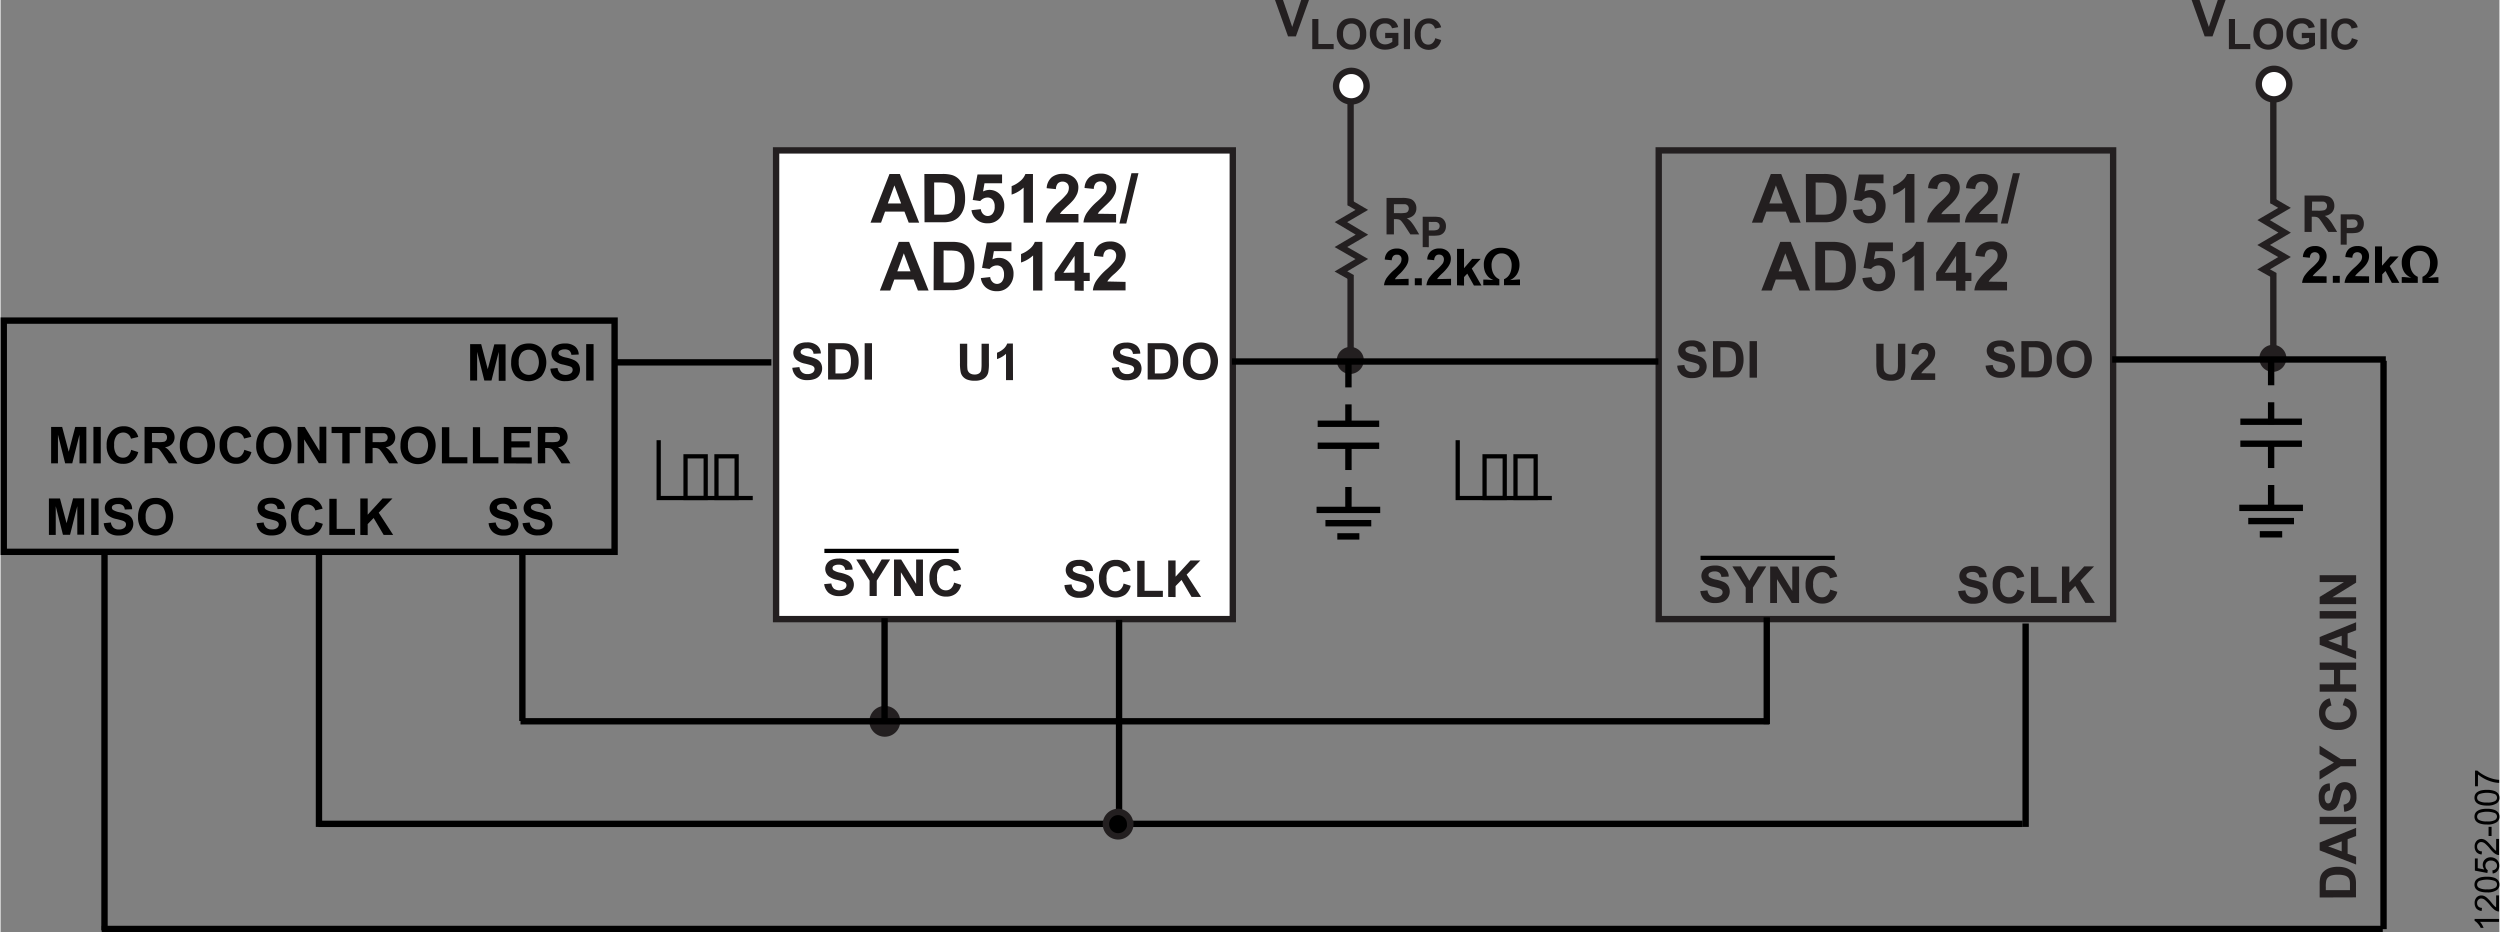 <svg id="ac6d13f1-321d-4753-985e-d1b3af56bd4f" data-name="bb1a8b7f-7ed8-4b68-95b8-2e7f2a825116" xmlns="http://www.w3.org/2000/svg" width="8.18in" height="3.05in" viewBox="0 0 588.85 219.66"><rect x="0" y="0" width="588.85" height="219.66" fill="#808080" stroke="none"/><title>12052-007</title><rect x="0.75" y="75.55" width="143.94" height="54.49" fill="none" stroke="#000" stroke-width="1.5"/><path d="M110.65,89.68V81.09h2.6L114.8,87l1.55-5.86H119v8.59h-1.61V82.92l-1.71,6.76H114l-1.7-6.76v6.76Z" transform="translate(0 0)"/><path d="M120.32,85.44a5.55,5.55,0,0,1,.39-2.21,4.26,4.26,0,0,1,.8-1.17,3.33,3.33,0,0,1,1.11-.78,4.89,4.89,0,0,1,1.85-.34,4,4,0,0,1,3,1.18,5.27,5.27,0,0,1,0,6.53,4.5,4.5,0,0,1-6.07,0A4.43,4.43,0,0,1,120.32,85.44Zm1.78-.06a3.2,3.2,0,0,0,.68,2.21,2.32,2.32,0,0,0,3.28.13,1.59,1.59,0,0,0,.13-.13,4.08,4.08,0,0,0,0-4.45,2.4,2.4,0,0,0-3.38-.07l-.07.07A3.27,3.27,0,0,0,122.1,85.38Z" transform="translate(0 0)"/><path d="M129.56,86.88l1.69-.16a2,2,0,0,0,.62,1.25,2.27,2.27,0,0,0,2.52,0,1,1,0,0,0,.42-.83.87.87,0,0,0-.17-.52,1.51,1.51,0,0,0-.64-.33c-.2-.07-.66-.19-1.39-.37a4.62,4.62,0,0,1-2-.85,2.25,2.25,0,0,1-.8-1.73,2.15,2.15,0,0,1,.38-1.23,2.28,2.28,0,0,1,1.07-.87,4.43,4.43,0,0,1,1.69-.3,3.65,3.65,0,0,1,2.43.71,2.48,2.48,0,0,1,.86,1.89l-1.73.08a1.53,1.53,0,0,0-.48-1,1.71,1.71,0,0,0-1.1-.29,2,2,0,0,0-1.18.31.61.61,0,0,0-.28.53.66.66,0,0,0,.26.52,4.55,4.55,0,0,0,1.59.58,8.29,8.29,0,0,1,1.88.62,2.4,2.4,0,0,1,1,.87,2.63,2.63,0,0,1,.34,1.37,2.51,2.51,0,0,1-.41,1.38,2.46,2.46,0,0,1-1.16,1,5,5,0,0,1-1.87.31,3.73,3.73,0,0,1-2.5-.75A3.31,3.31,0,0,1,129.56,86.88Z" transform="translate(0 0)"/><path d="M138,89.68V81.09h1.74v8.59Z" transform="translate(0 0)"/><path d="M115,123.29l1.68-.17a2.1,2.1,0,0,0,.62,1.25,1.87,1.87,0,0,0,1.26.4,2,2,0,0,0,1.26-.35,1.09,1.09,0,0,0,.43-.83.77.77,0,0,0-.18-.52,1.39,1.39,0,0,0-.63-.37c-.2-.07-.66-.2-1.39-.38a4.62,4.62,0,0,1-2-.85,2.25,2.25,0,0,1-.42-3,2.34,2.34,0,0,1,1.07-.87,4.43,4.43,0,0,1,1.69-.3,3.62,3.62,0,0,1,2.44.71,2.46,2.46,0,0,1,.85,1.89L120,120a1.39,1.39,0,0,0-.48-1,1.71,1.71,0,0,0-1.1-.29,2,2,0,0,0-1.18.31.64.64,0,0,0-.27.54.67.67,0,0,0,.25.52,4.58,4.58,0,0,0,1.6.57,8.92,8.92,0,0,1,1.87.62,2.4,2.4,0,0,1,1,.87,2.71,2.71,0,0,1-.07,2.75,2.46,2.46,0,0,1-1.16,1,4.79,4.79,0,0,1-1.87.32,3.68,3.68,0,0,1-2.5-.76A3.23,3.23,0,0,1,115,123.29Z" transform="translate(0 0)"/><path d="M123,123.29l1.69-.17a2,2,0,0,0,.62,1.25,1.88,1.88,0,0,0,1.25.4,2,2,0,0,0,1.27-.35,1.08,1.08,0,0,0,.42-.83.77.77,0,0,0-.18-.52,1.51,1.51,0,0,0-.62-.37c-.21-.07-.67-.2-1.39-.38a4.62,4.62,0,0,1-2-.85,2.25,2.25,0,0,1-.42-3,2.31,2.31,0,0,1,1.08-.87,4.25,4.25,0,0,1,1.69-.3,3.59,3.59,0,0,1,2.43.71,2.48,2.48,0,0,1,.86,1.89L128,120a1.47,1.47,0,0,0-.47-1,1.79,1.79,0,0,0-1.1-.29,2.08,2.08,0,0,0-1.19.31.67.67,0,0,0-.14.92.62.62,0,0,0,.14.14,4.73,4.73,0,0,0,1.59.57,8.21,8.21,0,0,1,1.87.62,2.35,2.35,0,0,1,1,.87,2.64,2.64,0,0,1-1.23,3.71,4.71,4.71,0,0,1-1.86.32,3.72,3.72,0,0,1-2.51-.76A3.29,3.29,0,0,1,123,123.29Z" transform="translate(0 0)"/><path d="M60.31,123.29l1.69-.17a2,2,0,0,0,.62,1.25,1.88,1.88,0,0,0,1.25.4,2,2,0,0,0,1.27-.35,1.08,1.08,0,0,0,.42-.83.77.77,0,0,0-.18-.52,1.51,1.51,0,0,0-.62-.37c-.21-.07-.67-.2-1.39-.38a4.62,4.62,0,0,1-2-.85,2.26,2.26,0,0,1-.42-3A2.31,2.31,0,0,1,62,117.6a4.25,4.25,0,0,1,1.69-.3,3.59,3.59,0,0,1,2.43.71A2.48,2.48,0,0,1,67,119.9l-1.74.07a1.47,1.47,0,0,0-.47-1,1.79,1.79,0,0,0-1.1-.29,2.08,2.08,0,0,0-1.19.31.64.64,0,0,0-.27.54.68.68,0,0,0,.26.52,4.73,4.73,0,0,0,1.59.57,8.53,8.53,0,0,1,1.91.62,2.35,2.35,0,0,1,1,.87,2.69,2.69,0,0,1-.06,2.75,2.53,2.53,0,0,1-1.17,1,4.71,4.71,0,0,1-1.86.32,3.72,3.72,0,0,1-2.51-.76A3.28,3.28,0,0,1,60.31,123.29Z" transform="translate(0 0)"/><path d="M74.25,122.91l1.68.53a3.76,3.76,0,0,1-1.28,2.09,4.06,4.06,0,0,1-5.1-.49,4.51,4.51,0,0,1-1.1-3.2,4.65,4.65,0,0,1,1.11-3.33,3.82,3.82,0,0,1,2.91-1.22,3.61,3.61,0,0,1,2.53,1,3.44,3.44,0,0,1,.88,1.58l-1.72.41a1.78,1.78,0,0,0-.63-1,1.86,1.86,0,0,0-1.18-.39,2,2,0,0,0-1.55.69,3.37,3.37,0,0,0-.59,2.22,3.6,3.6,0,0,0,.58,2.32,1.92,1.92,0,0,0,1.53.69,1.74,1.74,0,0,0,1.19-.44A2.56,2.56,0,0,0,74.25,122.91Z" transform="translate(0 0)"/><path d="M77.47,126.06v-8.52H79.2v7.08h4.31v1.44Z" transform="translate(0 0)"/><path d="M84.77,126.06v-8.59h1.74v3.82l3.5-3.82h2.33l-3.23,3.35,3.41,5.24H90.28l-2.37-4-1.4,1.44v2.59Z" transform="translate(0 0)"/><path d="M11.39,126.06v-8.59H14l1.55,5.82,1.54-5.86h2.6V126H18.08v-6.73l-1.71,6.76H14.7L13,119.29v6.76Z" transform="translate(0 0)"/><path d="M21.36,126.06v-8.59H23.1v8.59Z" transform="translate(0 0)"/><path d="M24.31,123.29l1.69-.17a2,2,0,0,0,.61,1.25,1.87,1.87,0,0,0,1.26.4,2,2,0,0,0,1.26-.35,1.09,1.09,0,0,0,.43-.83.77.77,0,0,0-.18-.52,1.51,1.51,0,0,0-.62-.37c-.21-.07-.67-.2-1.39-.38a4.62,4.62,0,0,1-2-.85,2.25,2.25,0,0,1-.42-3,2.4,2.4,0,0,1,1.07-.87,4.43,4.43,0,0,1,1.69-.3,3.62,3.62,0,0,1,2.44.71A2.54,2.54,0,0,1,31,120l-1.74.07a1.39,1.39,0,0,0-.48-1,1.74,1.74,0,0,0-1.09-.29,2.08,2.08,0,0,0-1.19.31.64.64,0,0,0-.27.54.67.67,0,0,0,.25.52,4.58,4.58,0,0,0,1.6.57,8.41,8.41,0,0,1,1.91.57,2.41,2.41,0,0,1,.95.87,2.64,2.64,0,0,1-1.23,3.71,4.79,4.79,0,0,1-1.87.32,3.68,3.68,0,0,1-2.5-.76A3.26,3.26,0,0,1,24.31,123.29Z" transform="translate(0 0)"/><path d="M32.4,121.82a5.53,5.53,0,0,1,.39-2.2,4.17,4.17,0,0,1,.8-1.18,3.31,3.31,0,0,1,1.11-.77,4.71,4.71,0,0,1,1.85-.34,4,4,0,0,1,3,1.17,5.29,5.29,0,0,1,0,6.54,4.43,4.43,0,0,1-6,0A4.45,4.45,0,0,1,32.4,121.82Zm1.79-.06a3.21,3.21,0,0,0,.67,2.21,2.31,2.31,0,0,0,3.25.16,1.21,1.21,0,0,0,.16-.16,4.06,4.06,0,0,0,0-4.44,2.17,2.17,0,0,0-1.72-.73,2.22,2.22,0,0,0-1.73.73A3.3,3.3,0,0,0,34.19,121.76Z" transform="translate(0 0)"/><path d="M11.91,109.19V100.6h2.6l1.55,5.86,1.54-5.86h2.61v8.59H18.6v-6.76l-1.71,6.76H15.22l-1.7-6.76v6.76Z" transform="translate(0 0)"/><path d="M21.88,109.19V100.6h1.73v8.59Z" transform="translate(0 0)"/><path d="M30.76,106l1.68.53a3.74,3.74,0,0,1-1.29,2.09,3.59,3.59,0,0,1-2.28.68,3.67,3.67,0,0,1-2.81-1.16A4.51,4.51,0,0,1,25,105a4.65,4.65,0,0,1,1.11-3.33A3.78,3.78,0,0,1,29,100.45a3.56,3.56,0,0,1,2.56.93,3.47,3.47,0,0,1,.88,1.59l-1.72.41a1.79,1.79,0,0,0-1.81-1.45,2,2,0,0,0-1.55.69,3.37,3.37,0,0,0-.59,2.22,3.58,3.58,0,0,0,.58,2.32,1.89,1.89,0,0,0,1.52.69,1.68,1.68,0,0,0,1.19-.44A2.54,2.54,0,0,0,30.76,106Z" transform="translate(0 0)"/><path d="M33.93,109.19V100.6h3.66a6.44,6.44,0,0,1,2,.23,2,2,0,0,1,1,.82A2.51,2.51,0,0,1,41,103a2.28,2.28,0,0,1-.57,1.59,2.74,2.74,0,0,1-1.7.8,3.8,3.8,0,0,1,.93.72,9.79,9.79,0,0,1,1,1.39l1,1.68h-2l-1.25-1.9a12.6,12.6,0,0,0-.91-1.26,1.29,1.29,0,0,0-.53-.36,2.56,2.56,0,0,0-.87-.1h-.35v3.59Zm1.74-5H37a6.79,6.79,0,0,0,1.56-.1,1,1,0,0,0,.49-.37,1.1,1.1,0,0,0,.17-.64,1,1,0,0,0-.23-.7,1,1,0,0,0-.65-.34H35.67Z" transform="translate(0 0)"/><path d="M42.24,105a5.38,5.38,0,0,1,.4-2.21,3.75,3.75,0,0,1,.8-1.17,3.2,3.2,0,0,1,1.11-.78,4.89,4.89,0,0,1,1.85-.34,4,4,0,0,1,3,1.18,5.25,5.25,0,0,1,0,6.53,4.51,4.51,0,0,1-6,0A4.46,4.46,0,0,1,42.24,105Zm1.76-.06a3.26,3.26,0,0,0,.67,2.21,2.35,2.35,0,0,0,3.31.11,1.14,1.14,0,0,0,.11-.11,4.13,4.13,0,0,0,0-4.45,2.25,2.25,0,0,0-1.72-.73,2.2,2.2,0,0,0-1.73.74A3.25,3.25,0,0,0,44,104.89Z" transform="translate(0 0)"/><path d="M57.43,106l1.68.53a3.74,3.74,0,0,1-1.29,2.09,3.59,3.59,0,0,1-2.28.68,3.67,3.67,0,0,1-2.81-1.16,4.47,4.47,0,0,1-1.11-3.2,4.65,4.65,0,0,1,1.11-3.33,3.79,3.79,0,0,1,2.91-1.19,3.56,3.56,0,0,1,2.56.93,3.3,3.3,0,0,1,.88,1.59l-1.71.41a1.86,1.86,0,0,0-.64-1.06,1.83,1.83,0,0,0-1.17-.39,1.92,1.92,0,0,0-1.55.69,3.32,3.32,0,0,0-.6,2.22,3.59,3.59,0,0,0,.59,2.32,1.89,1.89,0,0,0,1.52.69,1.74,1.74,0,0,0,1.19-.44A2.53,2.53,0,0,0,57.43,106Z" transform="translate(0 0)"/><path d="M60.24,105a5.38,5.38,0,0,1,.4-2.21,3.75,3.75,0,0,1,.8-1.17,3.2,3.2,0,0,1,1.11-.78,4.89,4.89,0,0,1,1.85-.34,4,4,0,0,1,3,1.18,5.25,5.25,0,0,1,0,6.53,4.51,4.51,0,0,1-6.05,0A4.46,4.46,0,0,1,60.24,105Zm1.76-.06a3.26,3.26,0,0,0,.67,2.21,2.35,2.35,0,0,0,3.31.11,1.14,1.14,0,0,0,.11-.11,4.13,4.13,0,0,0,0-4.45,2.25,2.25,0,0,0-1.72-.73,2.2,2.2,0,0,0-1.73.74A3.25,3.25,0,0,0,62,104.89Z" transform="translate(0 0)"/><path d="M70,109.19V100.6h1.68l3.47,5.69v-5.73h1.61v8.59H75l-3.46-5.6v5.6Z" transform="translate(0 0)"/><path d="M80.53,109.19v-7.14H78V100.6h6.83v1.45H82.26v7.14Z" transform="translate(0 0)"/><path d="M85.93,109.19V100.6h3.65a6.44,6.44,0,0,1,2,.23,2,2,0,0,1,1,.82A2.52,2.52,0,0,1,93,103a2.28,2.28,0,0,1-.57,1.59,2.77,2.77,0,0,1-1.7.8,4.63,4.63,0,0,1,.93.72,9.79,9.79,0,0,1,1,1.39l1,1.68H91.58l-1.25-1.9a11.27,11.27,0,0,0-.92-1.26,1.25,1.25,0,0,0-.52-.36,2.56,2.56,0,0,0-.87-.1h-.35v3.59Zm1.74-5H89a6.79,6.79,0,0,0,1.56-.1.94.94,0,0,0,.48-.37,1,1,0,0,0,.18-.64,1,1,0,0,0-.89-1H87.67Z" transform="translate(0 0)"/><path d="M94.24,105a5.55,5.55,0,0,1,.39-2.21,4.26,4.26,0,0,1,.8-1.17,3.33,3.33,0,0,1,1.11-.78,4.89,4.89,0,0,1,1.85-.34,4,4,0,0,1,3,1.18,5.27,5.27,0,0,1,0,6.53,4.54,4.54,0,0,1-6.07,0A4.48,4.48,0,0,1,94.24,105Zm1.76-.06a3.21,3.21,0,0,0,.67,2.21,2.32,2.32,0,0,0,3.28.13,1.59,1.59,0,0,0,.13-.13,4.08,4.08,0,0,0,0-4.45,2.39,2.39,0,0,0-3.45,0A3.28,3.28,0,0,0,96,104.89Z" transform="translate(0 0)"/><path d="M104,109.19v-8.52h1.74v7.07H110v1.45Z" transform="translate(0 0)"/><path d="M111.3,109.19v-8.52H113v7.07h4.31v1.45Z" transform="translate(0 0)"/><path d="M118.59,109.19V100.6H125v1.45h-4.63V104h4.31v1.44h-4.31v2.34h4.8v1.45Z" transform="translate(0 0)"/><path d="M126.6,109.19V100.6h3.65a6.44,6.44,0,0,1,2,.23,2,2,0,0,1,1,.82,2.51,2.51,0,0,1,.37,1.36,2.28,2.28,0,0,1-.57,1.59,2.74,2.74,0,0,1-1.7.8,3.8,3.8,0,0,1,.93.72,9.79,9.79,0,0,1,1,1.39l1,1.68H132.2l-1.2-1.9a12.6,12.6,0,0,0-.91-1.26,1.29,1.29,0,0,0-.53-.36,2.56,2.56,0,0,0-.87-.1h-.35v3.59Zm1.73-5h1.28a6.79,6.79,0,0,0,1.56-.1,1,1,0,0,0,.49-.37,1.1,1.1,0,0,0,.17-.64,1,1,0,0,0-.23-.7A1,1,0,0,0,131,102h-2.62Z" transform="translate(0 0)"/><path d="M320.6,84.78a2.54,2.54,0,1,0-2.54,2.7,2.64,2.64,0,0,0,2.54-2.7" transform="translate(0 0)" fill="#231f20" fill-rule="evenodd"/><path d="M320.6,84.78a2.54,2.54,0,1,0-2.54,2.7A2.64,2.64,0,0,0,320.6,84.78Z" transform="translate(0 0)" fill="none" stroke="#231f20" stroke-linecap="square" stroke-linejoin="bevel" stroke-width="1.3"/><path d="M318.31,23.9h0a3.6,3.6,0,1,1,3.6-3.6h0a3.61,3.61,0,0,1-3.6,3.59" transform="translate(0 0)" fill="#fff" fill-rule="evenodd"/><path d="M318.31,23.9h0a3.6,3.6,0,1,1,3.6-3.6h0A3.61,3.61,0,0,1,318.31,23.9Z" transform="translate(0 0)" fill="none" stroke="#231f20" stroke-miterlimit="14.3" stroke-width="1.5"/><polyline points="317.88 47.77 320.77 49.46 315.85 52.34 320.8 55.3 315.85 58.21 320.77 61.04 315.85 63.96 318.44 65.42" fill="none" stroke="#231f20" stroke-miterlimit="14.3" stroke-width="1.5"/><path d="M318.13,24.56V47.67m0,17.87V83" transform="translate(0 0)" fill="none" stroke="#231f20" stroke-linecap="square" stroke-linejoin="bevel" stroke-width="1.5"/><path d="M211.25,169.91h0a2.88,2.88,0,1,1-2.95-2.81h.08a2.84,2.84,0,0,1,2.87,2.81h0" transform="translate(0 0)" fill="#231f20" fill-rule="evenodd"/><path d="M211.25,169.91h0a2.88,2.88,0,1,1-2.95-2.81h.08a2.84,2.84,0,0,1,2.87,2.81Z" transform="translate(0 0)" fill="none" stroke="#231f20" stroke-miterlimit="14.3" stroke-width="1.5"/><rect x="182.75" y="35.44" width="107.62" height="110.45" fill="#fff" stroke="#231f20" stroke-width="1.5"/><rect x="390.74" y="35.44" width="107.08" height="110.45" fill="none" stroke="#231f20" stroke-miterlimit="11.5" stroke-width="1.5"/><path d="M186.57,86.67l1.68-.17a2,2,0,0,0,.62,1.25,1.87,1.87,0,0,0,1.26.4,2,2,0,0,0,1.26-.35,1.08,1.08,0,0,0,.42-.83.76.76,0,0,0-.17-.52,1.39,1.39,0,0,0-.63-.37c-.2-.07-.66-.2-1.39-.38a4.57,4.57,0,0,1-2-.85,2.26,2.26,0,0,1-.42-3,2.34,2.34,0,0,1,1.07-.87,4.43,4.43,0,0,1,1.69-.3,3.65,3.65,0,0,1,2.43.71,2.45,2.45,0,0,1,.91,1.9l-1.73.08a1.44,1.44,0,0,0-.48-1,1.71,1.71,0,0,0-1.1-.29,2,2,0,0,0-1.18.31.63.63,0,0,0-.28.53.66.66,0,0,0,.26.52,4.58,4.58,0,0,0,1.6.57,8.92,8.92,0,0,1,1.87.62,2.48,2.48,0,0,1,1,.87,2.63,2.63,0,0,1,.34,1.37,2.51,2.51,0,0,1-.41,1.38,2.46,2.46,0,0,1-1.19,1,4.79,4.79,0,0,1-1.87.32,3.68,3.68,0,0,1-2.5-.76A3.25,3.25,0,0,1,186.57,86.67Z" transform="translate(0 0)" fill="#231f20"/><path d="M195,80.88h3.17a5.94,5.94,0,0,1,1.63.16,2.78,2.78,0,0,1,1.3.79,3.77,3.77,0,0,1,.82,1.39,6.45,6.45,0,0,1,.28,2,6,6,0,0,1-.26,1.83,4,4,0,0,1-.92,1.52,3.07,3.07,0,0,1-1.22.68,5,5,0,0,1-1.54.18H195Zm1.74,1.41V88H198a4.66,4.66,0,0,0,1.05-.09,1.65,1.65,0,0,0,.7-.35,1.87,1.87,0,0,0,.45-.83,5.19,5.19,0,0,0,.18-1.57,4.94,4.94,0,0,0-.18-1.53,1.89,1.89,0,0,0-.49-.83,1.62,1.62,0,0,0-.8-.41,8.52,8.52,0,0,0-1.43-.08Z" transform="translate(0 0)" fill="#231f20"/><path d="M203.62,89.46V80.88h1.73v8.58Z" transform="translate(0 0)" fill="#231f20"/><path d="M261.87,86.67l1.69-.17a2,2,0,0,0,.62,1.25,1.88,1.88,0,0,0,1.25.4,2,2,0,0,0,1.27-.35,1.08,1.08,0,0,0,.42-.83.77.77,0,0,0-.18-.52,1.36,1.36,0,0,0-.62-.37c-.2-.07-.67-.2-1.39-.38a4.62,4.62,0,0,1-2-.85,2.27,2.27,0,0,1-.79-1.72,2.25,2.25,0,0,1,.37-1.23,2.31,2.31,0,0,1,1.08-.87,4.25,4.25,0,0,1,1.69-.3,3.65,3.65,0,0,1,2.43.71,2.48,2.48,0,0,1,.86,1.89l-1.73.08a1.53,1.53,0,0,0-.48-1,1.71,1.71,0,0,0-1.1-.29,2,2,0,0,0-1.18.31.61.61,0,0,0-.28.53.66.66,0,0,0,.26.52,4.73,4.73,0,0,0,1.59.57,8.21,8.21,0,0,1,1.87.62,2.41,2.41,0,0,1,1,.87,2.69,2.69,0,0,1-.06,2.75,2.46,2.46,0,0,1-1.16,1,4.79,4.79,0,0,1-1.87.32,3.68,3.68,0,0,1-2.5-.76A3.28,3.28,0,0,1,261.87,86.67Z" transform="translate(0 0)" fill="#231f20"/><path d="M270.31,80.88h3.17a5.94,5.94,0,0,1,1.63.16,2.78,2.78,0,0,1,1.3.79,3.77,3.77,0,0,1,.82,1.39,6.45,6.45,0,0,1,.28,2,5.68,5.68,0,0,1-.27,1.83,3.84,3.84,0,0,1-.92,1.52,3,3,0,0,1-1.21.68,5.69,5.69,0,0,1-1.54.18h-3.26ZM272,82.29V88h1.3a4.66,4.66,0,0,0,1.05-.09,1.65,1.65,0,0,0,.7-.35,1.93,1.93,0,0,0,.45-.83,5.19,5.19,0,0,0,.18-1.57,4.94,4.94,0,0,0-.18-1.53,2,2,0,0,0-.49-.83,1.69,1.69,0,0,0-.81-.41,8.46,8.46,0,0,0-1.42-.08Z" transform="translate(0 0)" fill="#231f20"/><path d="M278.63,85.22A5.53,5.53,0,0,1,279,83a3.79,3.79,0,0,1,.8-1.18,3.41,3.41,0,0,1,1.11-.77,4.71,4.71,0,0,1,1.85-.34,4,4,0,0,1,3,1.18,5.26,5.26,0,0,1,0,6.52,4.5,4.5,0,0,1-6.07,0A4.43,4.43,0,0,1,278.63,85.22Zm1.78-.06a3.15,3.15,0,0,0,.68,2.21,2.31,2.31,0,0,0,3.25.16,1.21,1.21,0,0,0,.16-.16,4.12,4.12,0,0,0,0-4.44,2.17,2.17,0,0,0-1.72-.73,2.23,2.23,0,0,0-1.73.74A3.21,3.21,0,0,0,280.41,85.16Z" transform="translate(0 0)" fill="#231f20"/><path d="M250.7,137.87l1.68-.16A2.1,2.1,0,0,0,253,139a2.34,2.34,0,0,0,2.52,0,1,1,0,0,0,.42-.83.77.77,0,0,0-.18-.52,1.36,1.36,0,0,0-.62-.37c-.2-.07-.66-.19-1.39-.37a4.67,4.67,0,0,1-1.95-.85,2.25,2.25,0,0,1-.8-1.73,2.22,2.22,0,0,1,.37-1.23,2.34,2.34,0,0,1,1.07-.87,4.43,4.43,0,0,1,1.69-.3,3.65,3.65,0,0,1,2.43.71,2.51,2.51,0,0,1,.86,1.89l-1.73.08a1.53,1.53,0,0,0-.48-.95,1.71,1.71,0,0,0-1.1-.29,2,2,0,0,0-1.18.31.63.63,0,0,0-.28.53.66.66,0,0,0,.26.52,4.55,4.55,0,0,0,1.59.58,8.79,8.79,0,0,1,1.88.61,2.51,2.51,0,0,1,.95.88,2.63,2.63,0,0,1,.34,1.37,2.51,2.51,0,0,1-.41,1.38,2.46,2.46,0,0,1-1.16,1,4.79,4.79,0,0,1-1.87.32,3.73,3.73,0,0,1-2.5-.75A3.33,3.33,0,0,1,250.7,137.87Z" transform="translate(0 0)" fill="#231f20"/><path d="M264.63,137.51l1.68.53a3.73,3.73,0,0,1-1.28,2.09,4.06,4.06,0,0,1-5.1-.49,4.44,4.44,0,0,1-1.1-3.19,4.65,4.65,0,0,1,1.11-3.33,3.79,3.79,0,0,1,2.91-1.19,3.56,3.56,0,0,1,2.56.93,3.47,3.47,0,0,1,.88,1.59l-1.72.41a1.77,1.77,0,0,0-1.81-1.45,2,2,0,0,0-1.55.69,3.37,3.37,0,0,0-.59,2.22,3.58,3.58,0,0,0,.58,2.32,1.92,1.92,0,0,0,1.53.69,1.74,1.74,0,0,0,1.19-.44A2.46,2.46,0,0,0,264.63,137.51Z" transform="translate(0 0)" fill="#231f20"/><path d="M267.85,140.67v-8.52h1.73v7.07h4.31v1.45Z" transform="translate(0 0)" fill="#231f20"/><path d="M275.15,140.67v-8.59h1.74v3.81l3.5-3.81h2.33l-3.23,3.34,3.41,5.25h-2.25l-2.36-4-1.4,1.43v2.6Z" transform="translate(0 0)" fill="#231f20"/><path d="M461.31,139.29l1.69-.17a2.06,2.06,0,0,0,.61,1.25,1.87,1.87,0,0,0,1.26.4,1.89,1.89,0,0,0,1.26-.36,1,1,0,0,0,.43-.83.78.78,0,0,0-.18-.51,1.31,1.31,0,0,0-.63-.37c-.2-.08-.66-.2-1.38-.38a4.62,4.62,0,0,1-2-.85,2.25,2.25,0,0,1-.42-2.95,2.4,2.4,0,0,1,1.07-.87,4.43,4.43,0,0,1,1.69-.3,3.62,3.62,0,0,1,2.44.71A2.46,2.46,0,0,1,468,136l-1.73.07a1.44,1.44,0,0,0-.48-1,1.71,1.71,0,0,0-1.1-.29,2,2,0,0,0-1.18.31.64.64,0,0,0-.27.54.67.67,0,0,0,.25.52,4.58,4.58,0,0,0,1.6.57,8.21,8.21,0,0,1,1.87.62,2.41,2.41,0,0,1,1,.87,2.71,2.71,0,0,1-.07,2.75,2.46,2.46,0,0,1-1.16,1,4.78,4.78,0,0,1-1.87.31,3.74,3.74,0,0,1-2.5-.75A3.22,3.22,0,0,1,461.31,139.29Z" transform="translate(0 0)" fill="#231f20"/><path d="M475.24,138.93l1.69.54a3.77,3.77,0,0,1-1.29,2.08,3.64,3.64,0,0,1-2.28.69,3.68,3.68,0,0,1-2.81-1.17,4.47,4.47,0,0,1-1.11-3.2,4.65,4.65,0,0,1,1.11-3.33,3.83,3.83,0,0,1,2.91-1.18,3.54,3.54,0,0,1,2.54.93,3.35,3.35,0,0,1,.88,1.58l-1.71.41a1.87,1.87,0,0,0-.64-1.05,1.83,1.83,0,0,0-1.17-.39,2,2,0,0,0-1.55.68,3.32,3.32,0,0,0-.6,2.22,3.59,3.59,0,0,0,.59,2.32,1.89,1.89,0,0,0,1.52.69,1.73,1.73,0,0,0,1.19-.43A2.58,2.58,0,0,0,475.24,138.93Z" transform="translate(0 0)" fill="#231f20"/><path d="M478.46,142.09v-8.52h1.73v7.07h4.32v1.45Z" transform="translate(0 0)" fill="#231f20"/><path d="M485.76,142.09V133.5h1.74v3.79l3.5-3.82h2.33l-3.23,3.35,3.41,5.24h-2.24l-2.37-4-1.4,1.44v2.59Z" transform="translate(0 0)" fill="#231f20"/><path d="M326.6,55.23V46.64h3.65a6.44,6.44,0,0,1,2,.23,2,2,0,0,1,1,.83,2.38,2.38,0,0,1,.38,1.35,2.28,2.28,0,0,1-.57,1.6,2.81,2.81,0,0,1-1.7.79,3.8,3.8,0,0,1,.93.72,11.38,11.38,0,0,1,1,1.39l1,1.68h-2.08L331,53.36a11.27,11.27,0,0,0-.92-1.26,1.25,1.25,0,0,0-.52-.36,2.84,2.84,0,0,0-.87-.1h-.35v3.59Zm1.74-5h1.28a6.79,6.79,0,0,0,1.56-.1.9.9,0,0,0,.49-.37,1.1,1.1,0,0,0,.17-.64,1,1,0,0,0-.88-1h-2.62Z" transform="translate(0 0)" fill="#231f20"/><path d="M335.12,58.23V51.07h2.32a9,9,0,0,1,1.72.11,1.92,1.92,0,0,1,1,.7,2.23,2.23,0,0,1,.44,1.41,2.37,2.37,0,0,1-.24,1.11,1.9,1.9,0,0,1-.61.71,2.12,2.12,0,0,1-.75.34,9.25,9.25,0,0,1-1.49.1h-.95v2.7Zm1.44-5.94v2h.79a3.72,3.72,0,0,0,1.15-.11,1,1,0,0,0,.45-.35,1,1,0,0,0,.16-.56.87.87,0,0,0-.23-.64,1,1,0,0,0-.58-.32,8.34,8.34,0,0,0-1,0Z" transform="translate(0 0)" fill="#231f20"/><path d="M331.8,65.7v1.53H326a4,4,0,0,1,.57-1.65,10.93,10.93,0,0,1,1.85-2,11.33,11.33,0,0,0,1.36-1.41,1.79,1.79,0,0,0,.34-1,1,1,0,0,0-.83-1.15H329a1.1,1.1,0,0,0-.82.31,1.58,1.58,0,0,0-.35,1l-1.64-.16a2.65,2.65,0,0,1,.92-2,3,3,0,0,1,1.93-.6,2.81,2.81,0,0,1,2,.69,2.29,2.29,0,0,1,.73,1.7,3,3,0,0,1-.21,1.11,4.53,4.53,0,0,1-.66,1.1,9.74,9.74,0,0,1-1,1.17,9.87,9.87,0,0,0-1,1,2.15,2.15,0,0,0-.33.46Z" transform="translate(0 0)"/><path d="M333.26,67.23V65.58h1.65v1.65Z" transform="translate(0 0)"/><path d="M341.8,65.7v1.53H336a4,4,0,0,1,.57-1.65,10.6,10.6,0,0,1,1.85-2,11.33,11.33,0,0,0,1.36-1.41,1.79,1.79,0,0,0,.34-1,1.19,1.19,0,0,0-.29-.85A1.12,1.12,0,0,0,339,60a1,1,0,0,0-.82.31,1.58,1.58,0,0,0-.35,1l-1.64-.16a2.65,2.65,0,0,1,.92-2,3,3,0,0,1,1.93-.6,2.81,2.81,0,0,1,2,.69,2.28,2.28,0,0,1,.72,1.7,3.25,3.25,0,0,1-.2,1.11,4.53,4.53,0,0,1-.66,1.1,10.47,10.47,0,0,1-1.05,1.16,9.87,9.87,0,0,0-1,1,3,3,0,0,0-.34.46Z" transform="translate(0 0)"/><path d="M343.21,67.23V58.64h1.65V63.2L346.78,61h2l-2.1,2.28,2.28,4h-1.77l-1.57-2.8-.76.81v2Z" transform="translate(0 0)"/><path d="M351.79,66a4.14,4.14,0,0,1-1.09-.65,3.63,3.63,0,0,1-.88-1.27,4.5,4.5,0,0,1-.29-1.62,3.85,3.85,0,0,1,3.63-4.06,3.68,3.68,0,0,1,.47,0,5.3,5.3,0,0,1,2.29.46,3.37,3.37,0,0,1,1.46,1.41,4.22,4.22,0,0,1,.55,2.14,4.14,4.14,0,0,1-.55,2.12A3.52,3.52,0,0,1,355.69,66l1.93-.14h.43V67.2h-3.77V65.8a3,3,0,0,0,.9-.61,3,3,0,0,0,.67-1.14,4.59,4.59,0,0,0,.23-1.42,3.18,3.18,0,0,0-.67-2.18,2.21,2.21,0,0,0-1.72-.74,2.11,2.11,0,0,0-1.66.75,3.1,3.1,0,0,0-.68,2.15,4.39,4.39,0,0,0,.26,1.48,3.35,3.35,0,0,0,.73,1.16,2.78,2.78,0,0,0,.84.55v1.43H349.4V65.88h.6Z" transform="translate(0 0)"/><path d="M542.93,54.65V46.07h3.65a6.44,6.44,0,0,1,2,.23,2,2,0,0,1,1,.82,2.51,2.51,0,0,1,.37,1.36,2.28,2.28,0,0,1-.57,1.59,2.71,2.71,0,0,1-1.69.8,4,4,0,0,1,.92.71,9.15,9.15,0,0,1,1,1.4l1,1.67h-2.07l-1.26-1.86a12.74,12.74,0,0,0-.91-1.27,1.23,1.23,0,0,0-.52-.35,2.9,2.9,0,0,0-.88-.1h-.35v3.58Zm1.73-5H546a6.2,6.2,0,0,0,1.55-.11,1,1,0,0,0,.49-.36,1.11,1.11,0,0,0,.18-.64,1,1,0,0,0-.24-.7,1,1,0,0,0-.65-.34h-2.62Z" transform="translate(0 0)" fill="#231f20"/><path d="M551.44,57.65V50.5h2.32a9,9,0,0,1,1.72.1,1.92,1.92,0,0,1,1,.7,2.27,2.27,0,0,1,.42,1.4,2.37,2.37,0,0,1-.24,1.11,2,2,0,0,1-.61.7,2,2,0,0,1-.75.34,8.41,8.41,0,0,1-1.5.1h-.94v2.7Zm1.45-5.94v2h.79a4,4,0,0,0,1.14-.11,1,1,0,0,0,.45-.36,1,1,0,0,0,.17-.55,1,1,0,0,0-.23-.65,1,1,0,0,0-.58-.31,5.57,5.57,0,0,0-1,0Z" transform="translate(0 0)" fill="#231f20"/><path d="M548.12,65.12v1.53h-5.77a4,4,0,0,1,.56-1.64A11.31,11.31,0,0,1,544.76,63a10.73,10.73,0,0,0,1.37-1.41,1.79,1.79,0,0,0,.34-1,1.16,1.16,0,0,0-.3-.85,1.25,1.25,0,0,0-1.64,0,1.58,1.58,0,0,0-.35,1l-1.64-.17a2.73,2.73,0,0,1,.92-2,3.14,3.14,0,0,1,1.94-.59,2.81,2.81,0,0,1,2,.68,2.26,2.26,0,0,1,.73,1.71,3,3,0,0,1-.21,1.1,4.53,4.53,0,0,1-.66,1.1,11.12,11.12,0,0,1-1.07,1.1c-.52.48-.85.79-1,.95a3,3,0,0,0-.34.45Z" transform="translate(0 0)"/><path d="M549.59,66.65V65h1.64v1.64Z" transform="translate(0 0)"/><path d="M558.13,65.12v1.53h-5.77a4,4,0,0,1,.56-1.64A11.31,11.31,0,0,1,554.77,63a11.41,11.41,0,0,0,1.37-1.41,1.79,1.79,0,0,0,.34-1,1.16,1.16,0,0,0-.3-.85,1.25,1.25,0,0,0-1.64,0,1.58,1.58,0,0,0-.35,1l-1.64-.17a2.7,2.7,0,0,1,.92-2,3.11,3.11,0,0,1,1.93-.59,2.81,2.81,0,0,1,2,.68,2.26,2.26,0,0,1,.73,1.71,3,3,0,0,1-.21,1.1,4.53,4.53,0,0,1-.66,1.1,10.19,10.19,0,0,1-1.08,1.1c-.52.48-.85.79-1,.95a3,3,0,0,0-.34.45Z" transform="translate(0 0)"/><path d="M559.53,66.65V58.06h1.65v4.56l1.93-2.19h2L563,62.71l2.28,3.94H563.5L562,63.86l-.77.8v2Z" transform="translate(0 0)"/><path d="M568.11,65.45a3.67,3.67,0,0,1-1.11-.66,3.2,3.2,0,0,1-.88-1.26,4.31,4.31,0,0,1-.29-1.63A3.92,3.92,0,0,1,567,59a4,4,0,0,1,3-1.12,5,5,0,0,1,2.28.46,3.55,3.55,0,0,1,1.47,1.43,4.37,4.37,0,0,1,.54,2.15,4.1,4.1,0,0,1-.54,2.11,3.57,3.57,0,0,1-1.7,1.44l2-.15h.42v1.35h-3.76V65.23a3.25,3.25,0,0,0,.9-.61,3.21,3.21,0,0,0,.67-1.14,4.58,4.58,0,0,0,.22-1.42,3.14,3.14,0,0,0-.67-2.19,2.26,2.26,0,0,0-1.71-.74,2.14,2.14,0,0,0-1.67.76,3.13,3.13,0,0,0-.67,2.14,4.15,4.15,0,0,0,.25,1.48,3.35,3.35,0,0,0,.73,1.16,3.21,3.21,0,0,0,.85.56v1.42h-3.78V65.29h.57Z" transform="translate(0 0)"/><path d="M395.1,86.17l1.69-.17a2,2,0,0,0,.61,1.29,1.87,1.87,0,0,0,1.26.4,2,2,0,0,0,1.26-.35,1.09,1.09,0,0,0,.43-.83.77.77,0,0,0-.18-.52,1.51,1.51,0,0,0-.62-.37c-.21-.07-.67-.2-1.39-.38a4.62,4.62,0,0,1-2-.85,2.26,2.26,0,0,1-.42-3,2.4,2.4,0,0,1,1.07-.87,4.43,4.43,0,0,1,1.69-.3,3.67,3.67,0,0,1,2.44.71,2.54,2.54,0,0,1,.86,1.89l-1.74.08a1.42,1.42,0,0,0-.48-1,1.68,1.68,0,0,0-1.09-.29,2,2,0,0,0-1.19.31.62.62,0,0,0-.27.53.65.65,0,0,0,.25.52,4.58,4.58,0,0,0,1.6.57,8.21,8.21,0,0,1,1.87.62,2.48,2.48,0,0,1,.95.87,2.71,2.71,0,0,1-.07,2.75,2.46,2.46,0,0,1-1.16,1,4.79,4.79,0,0,1-1.87.32,3.68,3.68,0,0,1-2.5-.76A3.26,3.26,0,0,1,395.1,86.17Z" transform="translate(0 0)" fill="#231f20"/><path d="M403.53,80.38h3.17a6.05,6.05,0,0,1,1.64.16,2.88,2.88,0,0,1,1.29.79,3.77,3.77,0,0,1,.82,1.39,6.45,6.45,0,0,1,.28,2,5.41,5.41,0,0,1-.26,1.83,3.84,3.84,0,0,1-.92,1.52,3.07,3.07,0,0,1-1.22.68,4.94,4.94,0,0,1-1.53.18h-3.27Zm1.74,1.45v5.69h1.29a4.61,4.61,0,0,0,1.05-.09,1.45,1.45,0,0,0,.7-.35,1.89,1.89,0,0,0,.46-.83,5.91,5.91,0,0,0,.17-1.57,5.25,5.25,0,0,0-.17-1.53,2,2,0,0,0-.5-.83,1.62,1.62,0,0,0-.8-.41,8.46,8.46,0,0,0-1.42-.08Z" transform="translate(0 0)" fill="#231f20"/><path d="M412.15,89V80.38h1.74V89Z" transform="translate(0 0)" fill="#231f20"/><path d="M467.76,86.17l1.69-.17a2,2,0,0,0,.62,1.25,1.88,1.88,0,0,0,1.25.4,2,2,0,0,0,1.27-.35,1.08,1.08,0,0,0,.42-.83.77.77,0,0,0-.18-.52,1.51,1.51,0,0,0-.62-.37c-.21-.07-.67-.2-1.39-.38a4.62,4.62,0,0,1-2-.85,2.27,2.27,0,0,1-.79-1.72,2.25,2.25,0,0,1,.37-1.23,2.4,2.4,0,0,1,1.07-.87,4.48,4.48,0,0,1,1.7-.3,3.65,3.65,0,0,1,2.43.71,2.54,2.54,0,0,1,.86,1.89l-1.74.08a1.47,1.47,0,0,0-.47-1,1.71,1.71,0,0,0-1.1-.29,2,2,0,0,0-1.19.31.65.65,0,0,0,0,1,4.73,4.73,0,0,0,1.59.57,8.21,8.21,0,0,1,1.87.62,2.41,2.41,0,0,1,.95.87,2.64,2.64,0,0,1-1.23,3.71,4.79,4.79,0,0,1-1.87.32,3.81,3.81,0,0,1-2.5-.76A3.24,3.24,0,0,1,467.76,86.17Z" transform="translate(0 0)" fill="#231f20"/><path d="M476.2,80.38h3.17a5.94,5.94,0,0,1,1.63.16,2.88,2.88,0,0,1,1.29.79,3.77,3.77,0,0,1,.82,1.39,6.46,6.46,0,0,1,.29,2,5.68,5.68,0,0,1-.27,1.83,3.84,3.84,0,0,1-.92,1.52,3.07,3.07,0,0,1-1.22.68,4.94,4.94,0,0,1-1.53.18H476.2Zm1.73,1.45v5.69h1.29a4.19,4.19,0,0,0,1-.09,1.45,1.45,0,0,0,.7-.35,1.89,1.89,0,0,0,.46-.83,5.52,5.52,0,0,0,.17-1.57,4.93,4.93,0,0,0-.17-1.53,2,2,0,0,0-.49-.83,1.69,1.69,0,0,0-.81-.41,8.46,8.46,0,0,0-1.42-.08Z" transform="translate(0 0)" fill="#231f20"/><path d="M484.51,84.72a5.54,5.54,0,0,1,.4-2.2,3.79,3.79,0,0,1,.8-1.18,3.31,3.31,0,0,1,1.11-.77,4.71,4.71,0,0,1,1.85-.34,4,4,0,0,1,3,1.18,5.23,5.23,0,0,1,0,6.52,4.42,4.42,0,0,1-6,0A4.43,4.43,0,0,1,484.51,84.72Zm1.79-.06a3.21,3.21,0,0,0,.67,2.21,2.32,2.32,0,0,0,3.26.16c.06,0,.11-.11.16-.16a3.28,3.28,0,0,0,.66-2.24,3.21,3.21,0,0,0-.64-2.2,2.4,2.4,0,0,0-3.38-.07l-.07.07a3.2,3.2,0,0,0-.66,2.23Z" transform="translate(0 0)" fill="#231f20"/><path d="M226.06,81h1.73v4.65a11.32,11.32,0,0,0,.06,1.43,1.45,1.45,0,0,0,.53.85,1.88,1.88,0,0,0,1.15.32,1.76,1.76,0,0,0,1.11-.3,1.2,1.2,0,0,0,.45-.75,10.07,10.07,0,0,0,.08-1.45V81h1.73V85.5a10.61,10.61,0,0,1-.14,2.18,2.42,2.42,0,0,1-.52,1.08,2.59,2.59,0,0,1-1,.7,4.42,4.42,0,0,1-1.65.26,4.71,4.71,0,0,1-1.86-.29,2.59,2.59,0,0,1-1-.73,2.33,2.33,0,0,1-.48-1,10,10,0,0,1-.17-2.18Z" transform="translate(0 0)" fill="#231f20"/><path d="M238.58,89.57h-1.65v-6.2a5.7,5.7,0,0,1-2.12,1.25v-1.5a4.54,4.54,0,0,0,1.4-.8,3,3,0,0,0,1-1.37h1.34Z" transform="translate(0 0)" fill="#231f20"/><path d="M442,81h1.73v4.65a11.32,11.32,0,0,0,.06,1.43,1.42,1.42,0,0,0,.54.85,1.85,1.85,0,0,0,1.14.32,1.76,1.76,0,0,0,1.11-.3,1.2,1.2,0,0,0,.45-.75,7.84,7.84,0,0,0,.08-1.45V81h1.73V85.5a10.61,10.61,0,0,1-.14,2.18,2.4,2.4,0,0,1-.51,1.08,2.92,2.92,0,0,1-1,.7,4.48,4.48,0,0,1-1.66.26,4.71,4.71,0,0,1-1.86-.29,2.59,2.59,0,0,1-1-.73,2.33,2.33,0,0,1-.48-1,10,10,0,0,1-.17-2.18Z" transform="translate(0 0)" fill="#231f20"/><path d="M455.89,88v1.53h-5.77a4,4,0,0,1,.56-1.64,11.31,11.31,0,0,1,1.85-2.06,11.41,11.41,0,0,0,1.37-1.41,1.79,1.79,0,0,0,.34-1,1.16,1.16,0,0,0-.3-.85,1.27,1.27,0,0,0-1.64,0,1.58,1.58,0,0,0-.35,1l-1.64-.17a2.73,2.73,0,0,1,.92-2,3.11,3.11,0,0,1,1.93-.59,2.81,2.81,0,0,1,2,.69,2.19,2.19,0,0,1,.73,1.7,3,3,0,0,1-.21,1.1,4.53,4.53,0,0,1-.66,1.1,10.19,10.19,0,0,1-1.08,1.1,8.93,8.93,0,0,0-1,1,3,3,0,0,0-.34.45Z" transform="translate(0 0)" fill="#231f20"/><path d="M216.47,52.47H214l-1-2.6h-4.58l-.94,2.6H205L209.47,41h2.44Zm-4.26-4.53-1.58-4.25-1.55,4.25Z" transform="translate(0 0)" fill="#231f20"/><path d="M217.69,41h4.22a8,8,0,0,1,2.18.22,3.78,3.78,0,0,1,1.73,1,5,5,0,0,1,1.09,1.86,8.52,8.52,0,0,1,.38,2.7,7.47,7.47,0,0,1-.35,2.44,5.12,5.12,0,0,1-1.23,2,4,4,0,0,1-1.63.92,6.77,6.77,0,0,1-2,.24h-4.35ZM220,43v7.58h1.72a6.56,6.56,0,0,0,1.4-.11,2.2,2.2,0,0,0,.94-.47,2.46,2.46,0,0,0,.6-1.11,7.41,7.41,0,0,0,.24-2.1,6.77,6.77,0,0,0-.24-2,2.55,2.55,0,0,0-.65-1.11,2.27,2.27,0,0,0-1.07-.54A11,11,0,0,0,221,43Z" transform="translate(0 0)" fill="#231f20"/><path d="M228.79,49.53l2.21-.24a1.85,1.85,0,0,0,.56,1.17,1.5,1.5,0,0,0,1.06.44,1.46,1.46,0,0,0,1.16-.56,2.46,2.46,0,0,0,.48-1.68,2.39,2.39,0,0,0-.47-1.59,1.55,1.55,0,0,0-1.23-.52,2.22,2.22,0,0,0-1.7.83l-1.78-.26,1.13-6H236v2.06h-4.14l-.34,1.94a3.37,3.37,0,0,1,4,.7,3.79,3.79,0,0,1,1,2.76,4.15,4.15,0,0,1-.82,2.52,3.67,3.67,0,0,1-3.1,1.52,3.86,3.86,0,0,1-2.59-.86A3.48,3.48,0,0,1,228.79,49.53Z" transform="translate(0 0)" fill="#231f20"/><path d="M243.28,52.47h-2.2V44.2a7.64,7.64,0,0,1-2.83,1.66v-2a6.44,6.44,0,0,0,1.87-1.07A4,4,0,0,0,241.5,41h1.78Z" transform="translate(0 0)" fill="#231f20"/><path d="M254,50.43v2h-7.69a5.19,5.19,0,0,1,.69-2.14,14.34,14.34,0,0,1,2.47-2.75,15.3,15.3,0,0,0,1.82-1.87,2.43,2.43,0,0,0,.45-1.35,1.5,1.5,0,0,0-.39-1.12,1.66,1.66,0,0,0-2.19,0,2.13,2.13,0,0,0-.47,1.37l-2.18-.22a3.6,3.6,0,0,1,1.22-2.6,4.13,4.13,0,0,1,2.58-.79,3.78,3.78,0,0,1,2.67.91,3,3,0,0,1,1,2.28,4.12,4.12,0,0,1-.27,1.47,6.44,6.44,0,0,1-.88,1.47,16.54,16.54,0,0,1-1.44,1.46l-1.32,1.26a3.78,3.78,0,0,0-.44.61Z" transform="translate(0 0)" fill="#231f20"/><path d="M262.87,50.43v2h-7.69a5.15,5.15,0,0,1,.75-2.19,14.34,14.34,0,0,1,2.47-2.75,15.3,15.3,0,0,0,1.82-1.87,2.43,2.43,0,0,0,.45-1.35,1.5,1.5,0,0,0-.39-1.12,1.66,1.66,0,0,0-2.19,0,2.13,2.13,0,0,0-.47,1.37l-2.18-.22a3.57,3.57,0,0,1,1.22-2.6,4.13,4.13,0,0,1,2.58-.79,3.76,3.76,0,0,1,2.66.91,3,3,0,0,1,1,2.28,4.12,4.12,0,0,1-.27,1.47,6.44,6.44,0,0,1-.88,1.47,16.54,16.54,0,0,1-1.44,1.46L259,49.76a3.84,3.84,0,0,0-.45.61Z" transform="translate(0 0)" fill="#231f20"/><path d="M263.65,52.67l2.84-11.85h1.65l-2.87,11.85Z" transform="translate(0 0)" fill="#231f20"/><path d="M218.69,68.47h-2.52l-1-2.6H210.6l-.95,2.6H207.2L211.66,57h2.44Zm-4.26-4.53-1.58-4.25-1.54,4.25Z" transform="translate(0 0)" fill="#231f20"/><path d="M219.91,57h4.22a8,8,0,0,1,2.18.22,3.7,3.7,0,0,1,1.69,1,5,5,0,0,1,1.09,1.86,8.52,8.52,0,0,1,.38,2.7,7.47,7.47,0,0,1-.35,2.44,5.12,5.12,0,0,1-1.23,2,4,4,0,0,1-1.62.92,7.1,7.1,0,0,1-2.05.24h-4.35ZM222.22,59v7.58H224a6.56,6.56,0,0,0,1.4-.11,2.22,2.22,0,0,0,.93-.47,2.37,2.37,0,0,0,.6-1.11,7.41,7.41,0,0,0,.24-2.1,6.77,6.77,0,0,0-.24-2,2.55,2.55,0,0,0-.65-1.11,2.27,2.27,0,0,0-1.07-.54,11,11,0,0,0-1.9-.1Z" transform="translate(0 0)" fill="#231f20"/><path d="M231,65.53l2.2-.24a1.87,1.87,0,0,0,.56,1.17,1.49,1.49,0,0,0,2.12,0l.11-.12a2.58,2.58,0,0,0,.47-1.68,2.39,2.39,0,0,0-.47-1.59,1.55,1.55,0,0,0-1.23-.52,2.22,2.22,0,0,0-1.7.83l-1.78-.26,1.13-6h5.8v2.06h-4.14l-.34,1.94a3.41,3.41,0,0,1,1.5-.36,3.25,3.25,0,0,1,2.47,1.06,3.79,3.79,0,0,1,1,2.76,4.15,4.15,0,0,1-.82,2.52,3.62,3.62,0,0,1-3.1,1.52,3.86,3.86,0,0,1-2.59-.86A3.52,3.52,0,0,1,231,65.53Z" transform="translate(0 0)" fill="#231f20"/><path d="M245.5,68.47h-2.19V60.2a7.6,7.6,0,0,1-2.84,1.66v-2a6.44,6.44,0,0,0,1.87-1.07A4,4,0,0,0,243.72,57h1.78Z" transform="translate(0 0)" fill="#231f20"/><path d="M253.09,68.47v-2.3H248.4V64.29l5-7.27h1.84v7.27h1.42v1.93h-1.42v2.3Zm0-4.23V60.29l-2.64,4Z" transform="translate(0 0)" fill="#231f20"/><path d="M265.1,66.43v2h-7.7a5.15,5.15,0,0,1,.75-2.19,14.34,14.34,0,0,1,2.47-2.75,14.62,14.62,0,0,0,1.82-1.87,2.43,2.43,0,0,0,.45-1.35,1.5,1.5,0,0,0-.39-1.12,1.66,1.66,0,0,0-2.19,0,2.12,2.12,0,0,0-.46,1.37l-2.19-.22a3.6,3.6,0,0,1,1.22-2.6,4.13,4.13,0,0,1,2.58-.79,3.78,3.78,0,0,1,2.67.91,3,3,0,0,1,1,2.28,4.13,4.13,0,0,1-.28,1.47A6.44,6.44,0,0,1,264,63a16.54,16.54,0,0,1-1.44,1.46,11.85,11.85,0,0,0-1.31,1.26,3.84,3.84,0,0,0-.45.61Z" transform="translate(0 0)" fill="#231f20"/><path d="M424.19,52.47h-2.52l-1-2.6h-4.58l-.94,2.6h-2.46L417.16,41h2.44Zm-4.26-4.53-1.58-4.25-1.55,4.25Z" transform="translate(0 0)" fill="#231f20"/><path d="M425.41,41h4.22a8,8,0,0,1,2.18.22,3.78,3.78,0,0,1,1.73,1,5,5,0,0,1,1.09,1.86,8.52,8.52,0,0,1,.38,2.7,7.47,7.47,0,0,1-.35,2.44,5.12,5.12,0,0,1-1.23,2,4,4,0,0,1-1.63.92,6.77,6.77,0,0,1-2,.24h-4.35ZM427.72,43v7.58h1.72a6.56,6.56,0,0,0,1.4-.11,2.2,2.2,0,0,0,.94-.47,2.46,2.46,0,0,0,.6-1.11,7.41,7.41,0,0,0,.24-2.1,6.77,6.77,0,0,0-.24-2,2.55,2.55,0,0,0-.65-1.11,2.27,2.27,0,0,0-1.07-.54,11,11,0,0,0-1.9-.1Z" transform="translate(0 0)" fill="#231f20"/><path d="M436.51,49.53l2.19-.24a1.85,1.85,0,0,0,.56,1.17,1.5,1.5,0,0,0,1.06.44,1.46,1.46,0,0,0,1.16-.56,2.46,2.46,0,0,0,.48-1.68,2.39,2.39,0,0,0-.47-1.59,1.55,1.55,0,0,0-1.23-.52,2.22,2.22,0,0,0-1.7.83l-1.78-.26,1.13-6h5.8v2.06h-4.14l-.34,1.94a3.41,3.41,0,0,1,1.5-.36,3.25,3.25,0,0,1,2.47,1.06,3.79,3.79,0,0,1,1,2.76,4.15,4.15,0,0,1-.82,2.52,3.67,3.67,0,0,1-3.1,1.52,3.86,3.86,0,0,1-2.59-.86A3.48,3.48,0,0,1,436.51,49.53Z" transform="translate(0 0)" fill="#231f20"/><path d="M451,52.47h-2.2V44.2a7.52,7.52,0,0,1-2.8,1.66v-2a6.44,6.44,0,0,0,1.87-1.07A4,4,0,0,0,449.25,41H451Z" transform="translate(0 0)" fill="#231f20"/><path d="M461.69,50.43v2H454a5.15,5.15,0,0,1,.75-2.19,14.34,14.34,0,0,1,2.47-2.75A15.39,15.39,0,0,0,459,45.66a2.43,2.43,0,0,0,.45-1.35,1.5,1.5,0,0,0-.39-1.12,1.66,1.66,0,0,0-2.19,0,2.13,2.13,0,0,0-.47,1.37l-2.18-.22a3.6,3.6,0,0,1,1.22-2.6A4.13,4.13,0,0,1,458,41a3.78,3.78,0,0,1,2.67.91,3,3,0,0,1,1,2.28,4.12,4.12,0,0,1-.27,1.47,6.44,6.44,0,0,1-.88,1.47,16.54,16.54,0,0,1-1.44,1.46l-1.32,1.26a3.78,3.78,0,0,0-.44.61Z" transform="translate(0 0)" fill="#231f20"/><path d="M470.59,50.43v2H462.9a5.15,5.15,0,0,1,.75-2.19,14.34,14.34,0,0,1,2.47-2.75,15.3,15.3,0,0,0,1.82-1.87,2.43,2.43,0,0,0,.45-1.35,1.49,1.49,0,0,0-.39-1.08,1.66,1.66,0,0,0-2.19,0,2.13,2.13,0,0,0-.47,1.37l-2.18-.22a3.57,3.57,0,0,1,1.22-2.6A4.13,4.13,0,0,1,467,41a3.76,3.76,0,0,1,2.66.91,3,3,0,0,1,1,2.28,4.12,4.12,0,0,1-.27,1.47,6.44,6.44,0,0,1-.88,1.47A17.11,17.11,0,0,1,468,48.56l-1.32,1.26a3.84,3.84,0,0,0-.45.61Z" transform="translate(0 0)" fill="#231f20"/><path d="M471.37,52.67l2.84-11.85h1.65L473,52.67Z" transform="translate(0 0)" fill="#231f20"/><path d="M426.41,68.47h-2.52l-1-2.6h-4.57l-.95,2.6h-2.45L419.38,57h2.44Zm-4.26-4.53-1.58-4.25L419,63.94Z" transform="translate(0 0)" fill="#231f20"/><path d="M427.63,57h4.22a7.78,7.78,0,0,1,2.15.27,3.78,3.78,0,0,1,1.73,1,5,5,0,0,1,1.09,1.86,8.52,8.52,0,0,1,.38,2.7,7.47,7.47,0,0,1-.35,2.44,5.12,5.12,0,0,1-1.23,2,4,4,0,0,1-1.62.92,7.12,7.12,0,0,1-2,.24h-4.35ZM429.94,59v7.58h1.73a6.56,6.56,0,0,0,1.4-.11A2.22,2.22,0,0,0,434,66a2.37,2.37,0,0,0,.6-1.11,7.41,7.41,0,0,0,.24-2.1,6.77,6.77,0,0,0-.24-2,2.55,2.55,0,0,0-.65-1.11,2.27,2.27,0,0,0-1.07-.54A11,11,0,0,0,431,59Z" transform="translate(0 0)" fill="#231f20"/><path d="M438.74,65.53l2.19-.23a1.81,1.81,0,0,0,.55,1.17,1.49,1.49,0,0,0,2.12,0l.11-.12a2.58,2.58,0,0,0,.47-1.68,2.27,2.27,0,0,0-.47-1.59,1.55,1.55,0,0,0-1.23-.52,2.22,2.22,0,0,0-1.7.83L439,63.13l1.13-6h5.8v2.06h-4.14l-.34,1.94a3.41,3.41,0,0,1,1.5-.36,3.33,3.33,0,0,1,2.48,1.06,3.88,3.88,0,0,1,1,2.76,4.15,4.15,0,0,1-.82,2.52,3.62,3.62,0,0,1-3.1,1.52,3.86,3.86,0,0,1-2.59-.86A3.48,3.48,0,0,1,438.74,65.53Z" transform="translate(0 0)" fill="#231f20"/><path d="M453.22,68.47H451V60.2a7.6,7.6,0,0,1-2.84,1.66v-2A6.44,6.44,0,0,0,450,58.79,4,4,0,0,0,451.41,57h1.78Z" transform="translate(0 0)" fill="#231f20"/><path d="M460.81,68.47v-2.3h-4.69V64.29l5-7.27H463v7.27h1.42v1.93H463v2.3Zm0-4.23V60.29l-2.63,4Z" transform="translate(0 0)" fill="#231f20"/><path d="M472.82,66.43v2h-7.7a5.15,5.15,0,0,1,.75-2.19,14.34,14.34,0,0,1,2.47-2.75,14.62,14.62,0,0,0,1.82-1.87,2.43,2.43,0,0,0,.45-1.35,1.5,1.5,0,0,0-.39-1.12,1.66,1.66,0,0,0-2.19,0,2.12,2.12,0,0,0-.46,1.37l-2.19-.22a3.6,3.6,0,0,1,1.22-2.6,4.13,4.13,0,0,1,2.58-.79,3.78,3.78,0,0,1,2.67.91,3,3,0,0,1,1,2.28,4.13,4.13,0,0,1-.28,1.47,6.44,6.44,0,0,1-.88,1.47,16.54,16.54,0,0,1-1.44,1.46,11.85,11.85,0,0,0-1.31,1.26,3.84,3.84,0,0,0-.45.61Z" transform="translate(0 0)" fill="#231f20"/><line x1="263.57" y1="146.07" x2="263.57" y2="191.93" fill="none" stroke="#000" stroke-width="1.5"/><line x1="122.96" y1="130.61" x2="122.96" y2="169.9" fill="none" stroke="#000" stroke-width="1.5"/><line x1="75.03" y1="129.84" x2="75.03" y2="194.86" fill="none" stroke="#000" stroke-width="1.5"/><line x1="416.2" y1="145.48" x2="416.2" y2="170.65" fill="none" stroke="#000" stroke-width="1.5"/><line x1="477.2" y1="146.93" x2="477.2" y2="194.86" fill="none" stroke="#000" stroke-width="1.5"/><line x1="476.49" y1="194.14" x2="74.9" y2="194.14" fill="none" stroke="#000" stroke-width="1.5"/><path d="M266.23,194.14h0a2.88,2.88,0,1,1-3-2.81h.08a2.84,2.84,0,0,1,2.87,2.81Z" transform="translate(0 0)" stroke="#231f20" stroke-miterlimit="14.3" stroke-width="1.5"/><line x1="416.77" y1="169.97" x2="122.52" y2="169.97" fill="none" stroke="#000" stroke-width="1.5"/><line x1="208.31" y1="145.66" x2="208.31" y2="170.18" fill="none" stroke="#000" stroke-width="1.5"/><line x1="390.65" y1="85.19" x2="290.17" y2="85.19" fill="none" stroke="#000" stroke-width="1.5"/><path d="M194.08,137.65l1.69-.16a2.1,2.1,0,0,0,.62,1.25,2.33,2.33,0,0,0,2.52,0,1,1,0,0,0,.42-.83.82.82,0,0,0-.18-.52,1.51,1.51,0,0,0-.62-.37c-.21-.07-.67-.19-1.39-.37a4.88,4.88,0,0,1-2-.85,2.27,2.27,0,0,1-.42-3,2.4,2.4,0,0,1,1.07-.87,4.48,4.48,0,0,1,1.7-.3,3.65,3.65,0,0,1,2.43.71,2.54,2.54,0,0,1,.86,1.89l-1.74.08a1.47,1.47,0,0,0-.47-.95,1.71,1.71,0,0,0-1.1-.29,2,2,0,0,0-1.19.31.65.65,0,0,0,0,1,4.55,4.55,0,0,0,1.59.58,8.89,8.89,0,0,1,1.87.61,2.44,2.44,0,0,1,1,.88,2.64,2.64,0,0,1-1.23,3.71,4.78,4.78,0,0,1-1.87.31,3.74,3.74,0,0,1-2.5-.75A3.29,3.29,0,0,1,194.08,137.65Z" transform="translate(0 0)" fill="#231f20"/><path d="M204.78,140.45v-3.62l-3.15-5h2l2,3.4,2-3.4h2l-3.16,5v3.61Z" transform="translate(0 0)" fill="#231f20"/><path d="M210.54,140.45v-8.59h1.69l3.52,5.73v-5.73h1.61v8.59h-1.74l-3.46-5.6v5.6Z" transform="translate(0 0)" fill="#231f20"/><path d="M224.69,137.29l1.68.53a3.74,3.74,0,0,1-1.29,2.09,3.59,3.59,0,0,1-2.28.68,3.68,3.68,0,0,1-2.81-1.17,4.44,4.44,0,0,1-1.1-3.19A4.65,4.65,0,0,1,220,132.9a3.79,3.79,0,0,1,2.91-1.19,3.56,3.56,0,0,1,2.56.93,3.44,3.44,0,0,1,.88,1.58l-1.72.41a1.79,1.79,0,0,0-1.81-1.44,2,2,0,0,0-1.55.69,3.37,3.37,0,0,0-.59,2.22,3.58,3.58,0,0,0,.58,2.32,1.89,1.89,0,0,0,1.52.69,1.74,1.74,0,0,0,1.19-.44A2.53,2.53,0,0,0,224.69,137.29Z" transform="translate(0 0)" fill="#231f20"/><line x1="225.78" y1="129.82" x2="194.13" y2="129.82" fill="none" stroke="#000"/><line x1="181.63" y1="85.39" x2="144.9" y2="85.39" fill="none" stroke="#000" stroke-width="1.5"/><path d="M310.11,120.16h15M323,123.29H312.2m8,3.11H315" transform="translate(0 0)" fill="none" stroke="#000" stroke-miterlimit="14.3" stroke-width="1.5"/><line x1="310.37" y1="105.04" x2="324.87" y2="105.04" fill="none" stroke="#000" stroke-miterlimit="14.3" stroke-width="1.5"/><line x1="310.37" y1="99.86" x2="324.87" y2="99.86" fill="none" stroke="#000" stroke-miterlimit="14.3" stroke-width="1.5"/><polyline points="177.25 117.36 155.08 117.36 155.08 103.73" fill="none" stroke="#000" stroke-miterlimit="14.3"/><rect x="161.41" y="107.53" width="4.75" height="9.82" fill="none" stroke="#000" stroke-miterlimit="14.3"/><rect x="168.7" y="107.53" width="4.75" height="9.82" fill="none" stroke="#000" stroke-miterlimit="14.3"/><polyline points="365.55 117.36 343.37 117.36 343.37 103.73" fill="none" stroke="#000" stroke-miterlimit="14.3"/><rect x="349.7" y="107.53" width="4.75" height="9.82" fill="none" stroke="#000" stroke-miterlimit="14.3"/><rect x="356.99" y="107.53" width="4.75" height="9.82" fill="none" stroke="#000" stroke-miterlimit="14.3"/><path d="M400.54,139.29l1.69-.16a2.06,2.06,0,0,0,.61,1.25,2.27,2.27,0,0,0,2.52,0,1,1,0,0,0,.43-.83.82.82,0,0,0-.18-.52,1.51,1.51,0,0,0-.62-.37c-.21-.07-.67-.19-1.39-.37a4.88,4.88,0,0,1-2-.85,2.27,2.27,0,0,1-.42-3,2.4,2.4,0,0,1,1.07-.87,4.43,4.43,0,0,1,1.69-.3,3.67,3.67,0,0,1,2.44.71,2.54,2.54,0,0,1,.86,1.89l-1.74.08a1.42,1.42,0,0,0-.48-1,1.68,1.68,0,0,0-1.09-.29,2,2,0,0,0-1.19.31.62.62,0,0,0-.27.53.65.65,0,0,0,.25.52,4.34,4.34,0,0,0,1.6.58,8.89,8.89,0,0,1,1.87.61,2.44,2.44,0,0,1,.95.88,2.64,2.64,0,0,1-1.23,3.71,4.78,4.78,0,0,1-1.87.31,3.74,3.74,0,0,1-2.5-.75A3.28,3.28,0,0,1,400.54,139.29Z" transform="translate(0 0)" fill="#231f20"/><path d="M411.24,142.09v-3.62l-3.15-5h2l2,3.4,2-3.4h2l-3.15,5v3.61Z" transform="translate(0 0)" fill="#231f20"/><path d="M417,142.09V133.5h1.69l3.52,5.73V133.5h1.61v8.59h-1.74l-3.47-5.6v5.6Z" transform="translate(0 0)" fill="#231f20"/><path d="M431.15,138.93l1.68.53a3.74,3.74,0,0,1-1.29,2.09,3.59,3.59,0,0,1-2.28.68,3.72,3.72,0,0,1-2.81-1.16,4.46,4.46,0,0,1-1.1-3.2,4.75,4.75,0,0,1,1.1-3.33,3.83,3.83,0,0,1,2.92-1.19,3.56,3.56,0,0,1,2.56.93,3.47,3.47,0,0,1,.88,1.59l-1.72.41a1.79,1.79,0,0,0-1.81-1.45,2,2,0,0,0-1.55.69,3.32,3.32,0,0,0-.6,2.22,3.59,3.59,0,0,0,.59,2.32,1.89,1.89,0,0,0,1.52.69,1.74,1.74,0,0,0,1.19-.44A2.53,2.53,0,0,0,431.15,138.93Z" transform="translate(0 0)" fill="#231f20"/><line x1="432.23" y1="131.46" x2="400.59" y2="131.46" fill="none" stroke="#000"/><path d="M546.49,211.49v-3.2a6,6,0,0,1,.17-1.63,2.78,2.78,0,0,1,.79-1.3,3.77,3.77,0,0,1,1.39-.82,6.16,6.16,0,0,1,2-.28,5.89,5.89,0,0,1,1.82.26,4,4,0,0,1,1.52.92,3.22,3.22,0,0,1,.69,1.22,5.69,5.69,0,0,1,.18,1.54v3.26Zm1.45-1.73h5.69v-1.3a4.77,4.77,0,0,0-.08-1,1.56,1.56,0,0,0-.36-.7,1.87,1.87,0,0,0-.83-.45,5.19,5.19,0,0,0-1.57-.18,4.94,4.94,0,0,0-1.53.18,2,2,0,0,0-.83.49,1.69,1.69,0,0,0-.4.8,6.83,6.83,0,0,0-.09,1.43Z" transform="translate(0 0)" fill="#231f20"/><path d="M555.08,195.08V197l-2,.75v3.44l2,.7v1.84l-8.59-3.34v-1.84Zm-3.4,3.19-3.19,1.18,3.19,1.16Z" transform="translate(0 0)" fill="#231f20"/><path d="M555.08,194.21h-8.59v-1.73h8.59Z" transform="translate(0 0)" fill="#231f20"/><path d="M552.28,191.29l-.16-1.68a2.13,2.13,0,0,0,1.25-.62,2.27,2.27,0,0,0,0-2.52,1.09,1.09,0,0,0-.83-.43.82.82,0,0,0-.52.18,1.55,1.55,0,0,0-.37.63c-.07.2-.19.66-.37,1.39a4.88,4.88,0,0,1-.85,2,2.27,2.27,0,0,1-3,.42,2.4,2.4,0,0,1-.87-1.07,4.24,4.24,0,0,1-.29-1.69,3.61,3.61,0,0,1,.7-2.44,2.5,2.5,0,0,1,1.9-.85l.09,1.68a1.39,1.39,0,0,0-1,.48,1.71,1.71,0,0,0-.29,1.1,2,2,0,0,0,.31,1.18.62.62,0,0,0,.53.27.65.65,0,0,0,.52-.25,4.34,4.34,0,0,0,.58-1.6,8.21,8.21,0,0,1,.62-1.87,2.41,2.41,0,0,1,.87-.95,2.71,2.71,0,0,1,2.75.07,2.46,2.46,0,0,1,1,1.16,4.78,4.78,0,0,1,.31,1.87,3.74,3.74,0,0,1-.75,2.5A3.29,3.29,0,0,1,552.28,191.29Z" transform="translate(0 0)" fill="#231f20"/><path d="M555.08,180.57h-3.62l-5,3.14v-2l3.4-2-3.4-2v-2l5,3.16h3.6Z" transform="translate(0 0)" fill="#231f20"/><path d="M551.92,166.21l.53-1.68a3.73,3.73,0,0,1,2.09,1.28,3.59,3.59,0,0,1,.68,2.28,3.72,3.72,0,0,1-1.17,2.82,4.44,4.44,0,0,1-3.19,1.1,4.65,4.65,0,0,1-3.33-1.11,3.83,3.83,0,0,1-1.18-2.91,3.56,3.56,0,0,1,.93-2.56,3.35,3.35,0,0,1,1.58-.88l.41,1.72a1.79,1.79,0,0,0-1.06.63,1.85,1.85,0,0,0-.38,1.18,2,2,0,0,0,.68,1.55,3.37,3.37,0,0,0,2.22.59,3.53,3.53,0,0,0,2.32-.59,1.89,1.89,0,0,0,.69-1.52,1.74,1.74,0,0,0-.44-1.19A2.46,2.46,0,0,0,551.92,166.21Z" transform="translate(0 0)" fill="#231f20"/><path d="M555.08,163h-8.59v-1.74h3.38v-3.4h-3.38v-1.73h8.59v1.73h-3.76v3.4h3.76Z" transform="translate(0 0)" fill="#231f20"/><path d="M555.08,146.63v1.89l-2,.75v3.43l2,.71v1.88l-8.59-3.35v-1.83Zm-3.4,3.19L548.49,151l3.19,1.16Z" transform="translate(0 0)" fill="#231f20"/><path d="M555.08,145.76h-8.59V144h8.59Z" transform="translate(0 0)" fill="#231f20"/><path d="M555.08,142.36h-8.59v-1.69l5.73-3.51h-5.73v-1.61h8.59v1.74l-5.6,3.46h5.6Z" transform="translate(0 0)" fill="#231f20"/><line x1="561.54" y1="85.02" x2="561.54" y2="218.95" fill="none" stroke="#000" stroke-width="1.5"/><line x1="561.36" y1="218.91" x2="23.83" y2="218.91" fill="none" stroke="#000" stroke-width="1.5"/><line x1="24.49" y1="130.21" x2="24.49" y2="219.24" fill="none" stroke="#000" stroke-width="1.5"/><path d="M538,84.29a2.54,2.54,0,1,0-2.54,2.7,2.63,2.63,0,0,0,2.54-2.7" transform="translate(0 0)" fill="#231f20" fill-rule="evenodd"/><path d="M538,84.29a2.54,2.54,0,1,0-2.54,2.7A2.63,2.63,0,0,0,538,84.29Z" transform="translate(0 0)" fill="none" stroke="#231f20" stroke-linecap="square" stroke-linejoin="bevel" stroke-width="1.3"/><path d="M535.74,23.42h0a3.6,3.6,0,1,1,3.6-3.6h0a3.61,3.61,0,0,1-3.6,3.59" transform="translate(0 0)" fill="#fff" fill-rule="evenodd"/><path d="M535.74,23.42h0a3.6,3.6,0,1,1,3.6-3.6h0A3.61,3.61,0,0,1,535.74,23.42Z" transform="translate(0 0)" fill="none" stroke="#231f20" stroke-miterlimit="14.3" stroke-width="1.5"/><polyline points="535.32 47.3 538.21 48.98 533.28 51.86 538.24 54.82 533.28 57.73 538.21 60.57 533.28 63.48 535.88 64.94" fill="none" stroke="#231f20" stroke-miterlimit="14.3" stroke-width="1.5"/><path d="M535.57,24.08V47.19m0,17.87V82.55" transform="translate(0 0)" fill="none" stroke="#231f20" stroke-linecap="square" stroke-linejoin="bevel" stroke-width="1.5"/><line x1="562.08" y1="84.71" x2="497.6" y2="84.71" fill="none" stroke="#000" stroke-width="1.5"/><path d="M519.39,8.58,516.32,0h1.88l2.18,6.35L522.48,0h1.84l-3.08,8.58Z" transform="translate(0 0)" fill="#231f20"/><path d="M525.1,11.58V4.48h1.44v5.89h3.6v1.21Z" transform="translate(0 0)" fill="#231f20"/><path d="M530.87,8.05a4.45,4.45,0,0,1,.33-1.84,3.38,3.38,0,0,1,.67-1,2.7,2.7,0,0,1,.92-.65,4.09,4.09,0,0,1,1.55-.27,3.41,3.41,0,0,1,2.53,1,3.81,3.81,0,0,1,1,2.73,3.74,3.74,0,0,1-.94,2.71,3.77,3.77,0,0,1-5.06,0A3.69,3.69,0,0,1,530.87,8.05Zm1.49,0a2.66,2.66,0,0,0,.57,1.84,1.92,1.92,0,0,0,2.71.13,1.59,1.59,0,0,0,.13-.13A2.7,2.7,0,0,0,536.32,8a2.7,2.7,0,0,0-.54-1.84,2,2,0,0,0-2.83,0l0,0A2.74,2.74,0,0,0,532.36,8Z" transform="translate(0 0)" fill="#231f20"/><path d="M542.28,9V7.74h3.11v2.85a3.71,3.71,0,0,1-1.31.78,4.77,4.77,0,0,1-1.75.33,3.86,3.86,0,0,1-2-.47,2.92,2.92,0,0,1-1.25-1.35,4.29,4.29,0,0,1-.42-1.9,4,4,0,0,1,.47-2,3,3,0,0,1,1.37-1.33,3.65,3.65,0,0,1,1.75-.36,3.41,3.41,0,0,1,2.08.56,2.58,2.58,0,0,1,1,1.55l-1.44.26a1.51,1.51,0,0,0-.57-.83,1.68,1.68,0,0,0-1-.3,1.93,1.93,0,0,0-1.5.6,2.5,2.5,0,0,0-.56,1.78,2.75,2.75,0,0,0,.56,1.91,1.92,1.92,0,0,0,1.49.64,2.38,2.38,0,0,0,.91-.18,3.3,3.3,0,0,0,.78-.43V8.94Z" transform="translate(0 0)" fill="#231f20"/><path d="M546.68,11.58V4.42h1.45v7.16Z" transform="translate(0 0)" fill="#231f20"/><path d="M554.08,9l1.4.44a3.12,3.12,0,0,1-1.07,1.74,3.37,3.37,0,0,1-4.24-.4,3.66,3.66,0,0,1-.92-2.66,4,4,0,0,1,.92-2.78,3.18,3.18,0,0,1,2.43-1,3,3,0,0,1,2.13.78,2.7,2.7,0,0,1,.73,1.32L554,6.74a1.47,1.47,0,0,0-1.51-1.2,1.61,1.61,0,0,0-1.29.57A2.82,2.82,0,0,0,550.71,8a3,3,0,0,0,.49,1.93,1.56,1.56,0,0,0,1.27.58,1.41,1.41,0,0,0,1-.37A2.12,2.12,0,0,0,554.08,9Z" transform="translate(0 0)" fill="#231f20"/><path d="M303.39,8.58,300.32,0h1.88l2.18,6.35L306.48,0h1.84l-3.08,8.58Z" transform="translate(0 0)" fill="#231f20"/><path d="M309.1,11.58V4.48h1.44v5.89h3.6v1.21Z" transform="translate(0 0)" fill="#231f20"/><path d="M314.88,8.05a4.61,4.61,0,0,1,.32-1.84,3.58,3.58,0,0,1,.67-1,2.7,2.7,0,0,1,.92-.65,4.09,4.09,0,0,1,1.55-.27,3.38,3.38,0,0,1,2.53,1A3.8,3.8,0,0,1,321.82,8a3.74,3.74,0,0,1-.94,2.71,3.32,3.32,0,0,1-2.52,1,3.36,3.36,0,0,1-2.54-1A3.67,3.67,0,0,1,314.88,8.05Zm1.48,0a2.66,2.66,0,0,0,.57,1.84,1.92,1.92,0,0,0,2.71.13,1.59,1.59,0,0,0,.13-.13A2.7,2.7,0,0,0,320.32,8a2.7,2.7,0,0,0-.54-1.84,2,2,0,0,0-2.87,0,2.71,2.71,0,0,0-.55,1.8Z" transform="translate(0 0)" fill="#231f20"/><path d="M326.28,9V7.74h3.11v2.85a3.71,3.71,0,0,1-1.31.78,4.77,4.77,0,0,1-1.75.33,3.86,3.86,0,0,1-2-.47,3,3,0,0,1-1.25-1.35,4.29,4.29,0,0,1-.42-1.9,4,4,0,0,1,.47-2,3.2,3.2,0,0,1,1.37-1.33,3.65,3.65,0,0,1,1.75-.36,3.39,3.39,0,0,1,2.08.56,2.49,2.49,0,0,1,1,1.55l-1.44.26a1.59,1.59,0,0,0-.56-.83,1.79,1.79,0,0,0-1.05-.3,1.93,1.93,0,0,0-1.5.6,2.5,2.5,0,0,0-.56,1.78,2.85,2.85,0,0,0,.56,1.91,1.92,1.92,0,0,0,1.49.64,2.38,2.38,0,0,0,.91-.18,3.3,3.3,0,0,0,.78-.43V8.94Z" transform="translate(0 0)" fill="#231f20"/><path d="M330.68,11.58V4.42h1.45v7.16Z" transform="translate(0 0)" fill="#231f20"/><path d="M338.08,9l1.4.44a3.12,3.12,0,0,1-1.07,1.74,3.37,3.37,0,0,1-4.24-.4,3.66,3.66,0,0,1-.92-2.66,4,4,0,0,1,.92-2.78,3.18,3.18,0,0,1,2.43-1,3,3,0,0,1,2.13.78,2.8,2.8,0,0,1,.74,1.32L338,6.74a1.47,1.47,0,0,0-.53-.88,1.45,1.45,0,0,0-1-.32,1.63,1.63,0,0,0-1.3.57A2.82,2.82,0,0,0,334.68,8a3,3,0,0,0,.49,1.93,1.56,1.56,0,0,0,1.27.58,1.41,1.41,0,0,0,1-.37A2.17,2.17,0,0,0,338.08,9Z" transform="translate(0 0)" fill="#231f20"/><path d="M527.55,119.68h15m-2.11,3.11H529.66m8,3.12h-5.28" transform="translate(0 0)" fill="none" stroke="#000" stroke-miterlimit="14.3" stroke-width="1.5"/><line x1="527.8" y1="104.56" x2="542.31" y2="104.56" fill="none" stroke="#000" stroke-miterlimit="14.3" stroke-width="1.5"/><line x1="527.8" y1="99.38" x2="542.31" y2="99.38" fill="none" stroke="#000" stroke-miterlimit="14.3" stroke-width="1.5"/><path d="M316.87,114.76v5.18h1.5v-5.18Zm0-10v6h1.5v-6Z" transform="translate(0 0)"/><path d="M316.87,95.29v5.19h1.5V95.29Zm0-10v6h1.5v-6Z" transform="translate(0 0)"/><path d="M534.3,114.29v5.18h1.5v-5.18Zm0-10v6h1.5v-6Z" transform="translate(0 0)"/><path d="M534.3,94.79V100h1.5V94.79Zm0-10v6h1.5v-6Z" transform="translate(0 0)"/><path d="M588.76,216.54v.7h-4.48a3.16,3.16,0,0,1,.48.67,5.06,5.06,0,0,1,.36.74h-.68a4,4,0,0,0-.67-1A2.72,2.72,0,0,0,583,217v-.45Z" transform="translate(0 0)"/><path d="M588.08,211h.68v3.79a1.36,1.36,0,0,1-.49-.08,2.48,2.48,0,0,1-.76-.47,6.87,6.87,0,0,1-.87-.92,8.48,8.48,0,0,0-1.21-1.26,1.47,1.47,0,0,0-.85-.33.89.89,0,0,0-.7.3,1,1,0,0,0-.29.78,1.13,1.13,0,0,0,.3.82,1.16,1.16,0,0,0,.85.3l-.08.73a1.79,1.79,0,0,1-1.23-.56,2,2,0,0,1-.42-1.3,1.84,1.84,0,0,1,.45-1.31,1.54,1.54,0,0,1,1.14-.48,1.71,1.71,0,0,1,.67.14,2.77,2.77,0,0,1,.7.47,11.32,11.32,0,0,1,1,1.08,8,8,0,0,0,.72.82,2.12,2.12,0,0,0,.38.29Z" transform="translate(0 0)"/><path d="M585.93,210.29a5,5,0,0,1-1.63-.21,2.14,2.14,0,0,1-1-.62,1.58,1.58,0,0,1-.33-1,1.88,1.88,0,0,1,.18-.81,1.55,1.55,0,0,1,.54-.57,2.9,2.9,0,0,1,.85-.36,6.11,6.11,0,0,1,1.35-.12,5.28,5.28,0,0,1,1.63.2,2.14,2.14,0,0,1,1,.62,1.64,1.64,0,0,1,.33,1,1.53,1.53,0,0,1-.59,1.3A3.74,3.74,0,0,1,585.93,210.29Zm0-.72a3.6,3.6,0,0,0,1.88-.33.94.94,0,0,0,.35-1.28,1,1,0,0,0-.35-.35,5.52,5.52,0,0,0-3.76,0,1,1,0,0,0-.46.82.89.89,0,0,0,.41.77A3.58,3.58,0,0,0,585.93,209.57Z" transform="translate(0 0)"/><path d="M587.26,205.84l-.07-.74a1.33,1.33,0,0,0,.82-.38,1,1,0,0,0,.27-.72,1.14,1.14,0,0,0-.39-.86,1.46,1.46,0,0,0-1-.35,1.31,1.31,0,0,0-1,.34,1.16,1.16,0,0,0-.35.88,1.22,1.22,0,0,0,.16.62,1.17,1.17,0,0,0,.4.43l-.09.66-2.94-.56v-2.87h.67v2.29l1.54.31a1.89,1.89,0,0,1-.36-1.08,1.72,1.72,0,0,1,.52-1.27,1.82,1.82,0,0,1,1.34-.52,2.1,2.1,0,0,1,1.34.46,1.82,1.82,0,0,1,.69,1.5,1.86,1.86,0,0,1-.43,1.28A1.71,1.71,0,0,1,587.26,205.84Z" transform="translate(0 0)"/><path d="M588.08,197.7h.68v3.78a1.18,1.18,0,0,1-.49-.08,2.81,2.81,0,0,1-.76-.46,8.44,8.44,0,0,1-.87-.92,8.08,8.08,0,0,0-1.21-1.27,1.53,1.53,0,0,0-.85-.32.89.89,0,0,0-.7.3,1,1,0,0,0-.29.77,1.13,1.13,0,0,0,.3.82,1.21,1.21,0,0,0,.85.31l-.08.72a1.79,1.79,0,0,1-1.23-.56,2,2,0,0,1-.42-1.3,1.84,1.84,0,0,1,.45-1.31,1.54,1.54,0,0,1,1.14-.48,1.71,1.71,0,0,1,.67.14,2.77,2.77,0,0,1,.7.47,10.34,10.34,0,0,1,1,1.09q.35.42.72.81a1.82,1.82,0,0,0,.38.29Z" transform="translate(0 0)"/><path d="M587,197h-.71v-2.16H587Z" transform="translate(0 0)"/><path d="M585.93,194.29a5,5,0,0,1-1.63-.21,2.14,2.14,0,0,1-1-.62,1.64,1.64,0,0,1-.33-1,1.75,1.75,0,0,1,.18-.81,1.55,1.55,0,0,1,.54-.57,2.9,2.9,0,0,1,.85-.36,6.12,6.12,0,0,1,1.35-.13,5,5,0,0,1,1.63.21,2.14,2.14,0,0,1,1,.62,1.58,1.58,0,0,1,.33,1,1.53,1.53,0,0,1-.59,1.3A3.74,3.74,0,0,1,585.93,194.29Zm0-.72a3.6,3.6,0,0,0,1.88-.33,1,1,0,0,0,.47-.82,1,1,0,0,0-.47-.81,5.52,5.52,0,0,0-3.76,0,1,1,0,0,0-.46.82.89.89,0,0,0,.41.77,3.59,3.59,0,0,0,1.93.36Z" transform="translate(0 0)"/><path d="M585.93,189.83a5,5,0,0,1-1.63-.21,2.14,2.14,0,0,1-1-.62,1.64,1.64,0,0,1-.33-1,1.75,1.75,0,0,1,.18-.81,1.55,1.55,0,0,1,.54-.57,2.9,2.9,0,0,1,.85-.36,6.12,6.12,0,0,1,1.35-.13,5,5,0,0,1,1.63.21,2.14,2.14,0,0,1,1,.62,1.64,1.64,0,0,1,.33,1,1.53,1.53,0,0,1-.59,1.3A3.74,3.74,0,0,1,585.93,189.83Zm0-.72a3.6,3.6,0,0,0,1.88-.33.94.94,0,0,0,.35-1.28,1,1,0,0,0-.35-.35,5.52,5.52,0,0,0-3.76,0,1,1,0,0,0-.46.82.89.89,0,0,0,.41.77,3.58,3.58,0,0,0,1.93.37Z" transform="translate(0 0)"/><path d="M583.78,185.29h-.68v-3.7h.55a8,8,0,0,0,1.55,1.08,9.48,9.48,0,0,0,2,.83,7.16,7.16,0,0,0,1.58.27v.72a7,7,0,0,1-1.64-.26,8.61,8.61,0,0,1-1.84-.73,8.9,8.9,0,0,1-1.5-1Z" transform="translate(0 0)"/></svg>
